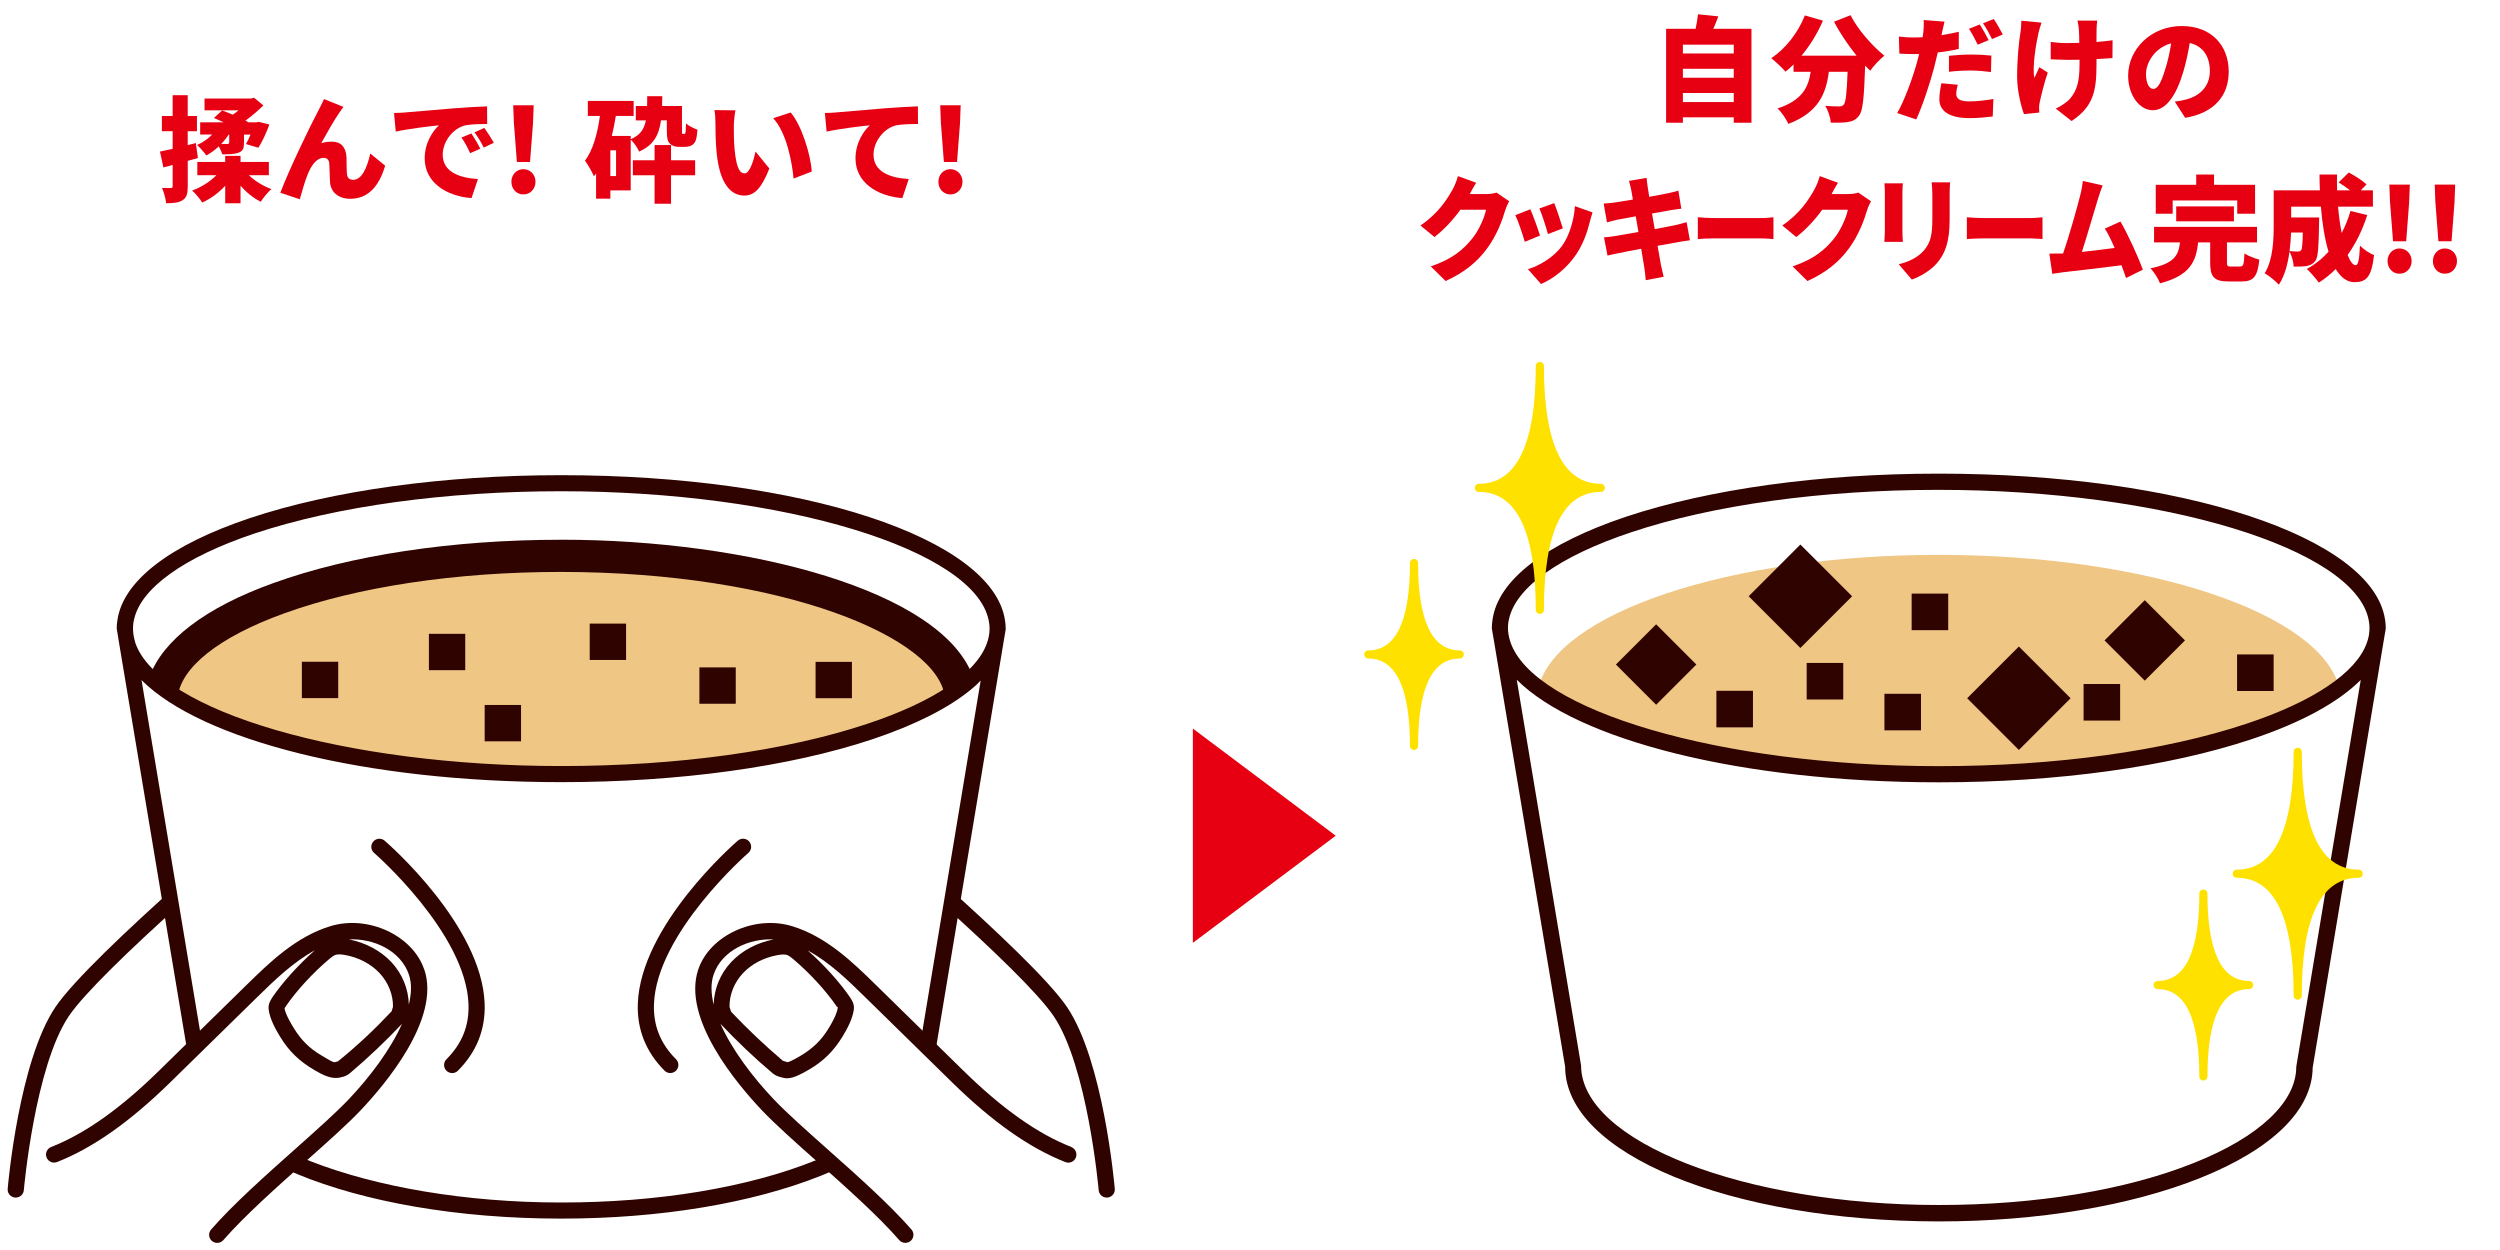<?xml version="1.0" encoding="UTF-8"?>
<svg id="b" data-name="レイヤー 2" xmlns="http://www.w3.org/2000/svg" viewBox="0 0 700 350">
  <defs>
    <style>
      .d {
        fill: #e60012;
      }

      .e {
        fill: #fff;
      }

      .f {
        fill: #ffe100;
      }

      .g {
        fill: #efc684;
      }

      .h {
        fill: #2f0400;
      }
    </style>
  </defs>
  <g id="c" data-name="レイヤー 1">
    <g>
      <rect class="e" width="700" height="350"/>
      <polygon class="d" points="374 234 334 264 334 204 374 234"/>
      <g>
        <g>
          <g>
            <path class="e" d="m665.73,175.87c0-22.6-55.01-40.98-122.88-40.98s-122.88,18.32-122.88,40.92c0,1.57.28,3.11.79,4.63l19.71,118.27c0,22.62,45.84,40.97,102.39,40.98,56.55.02,102.39-18.34,102.39-40.96l19.71-118.27c.51-1.51.78-3.04.78-4.6Z"/>
            <path class="g" d="m655.01,192.6c-19.23,14.27-62.24,24.2-112.16,24.2s-92.86-9.92-112.1-24.2c5.02-20.89,53.35-37.24,112.1-37.24,58.75.06,106.95,16.36,112.16,37.24Z"/>
            <g>
              <rect class="h" x="455.76" y="178.11" width="15.93" height="15.93" transform="translate(267.39 -273.41) rotate(45)"/>
              <rect class="h" x="493.87" y="156.71" width="20.48" height="20.48" transform="translate(265.7 -307.56) rotate(45)"/>
              <rect class="h" x="480.59" y="193.42" width="10.24" height="10.24"/>
              <rect class="h" x="535.26" y="166.21" width="10.24" height="10.24"/>
              <rect class="h" x="505.87" y="185.62" width="10.24" height="10.24"/>
              <rect class="h" x="527.64" y="194.26" width="10.24" height="10.24"/>
              <rect class="h" x="555.05" y="185.27" width="20.48" height="20.48" transform="translate(303.81 -342.46) rotate(45)"/>
              <rect class="h" x="583.4" y="191.52" width="10.24" height="10.24"/>
              <rect class="h" x="626.38" y="183.24" width="10.24" height="10.24"/>
              <rect class="h" x="592.58" y="171.35" width="15.93" height="15.93" transform="translate(302.68 -372.13) rotate(45)"/>
            </g>
            <path class="h" d="m667.82,173.54c-3.37-23.16-57.03-40.92-124.96-40.92h-.12c-33.02,0-64.07,4.29-87.47,12.07-22.66,7.6-35.83,17.76-37.37,28.85-.12.8-.18,1.53-.18,2.27,0,.18,0,.37.06.55l.74,4.35,19.72,117.98c0,24.26,45.94,43.25,104.63,43.31h.06c27.63,0,53.6-4.35,73.2-12.19,20.15-8.09,31.3-18.99,31.42-30.87l19.66-118.16.74-4.41c.06-.18.06-.31.06-.49,0-.8-.06-1.53-.18-2.33Zm-211.09-24.5c22.91-7.66,53.48-11.88,86-11.88h.12c62.91,0,116.45,16.48,120.37,36.39.18.8.24,1.53.24,2.33,0,1.35-.24,2.76-.74,4.1-2.94,8.33-14.89,16.42-33.69,22.66-22.97,7.66-53.54,11.88-86.07,11.88h-.12c-61.2,0-113.51-15.56-119.94-34.79v-.06c-.43-1.22-.67-2.57-.67-3.86,0-.74.06-1.53.25-2.27,1.78-8.94,14.03-17.76,34.24-24.5Zm186.28,149.34l-.06.37c0,9.8-10.35,19.6-28.55,26.83-19.05,7.66-44.47,11.82-71.49,11.82h-.06c-54.27,0-100.09-17.7-100.15-39.08l-18.01-108c16.91,16.91,62.85,28.73,118.16,28.73h.12c33.02,0,64.07-4.29,87.47-12.07,13.97-4.65,24.32-10.35,30.57-16.6l-18.01,108Z"/>
          </g>
          <g>
            <path class="f" d="m448.23,135.46c-10.57,0-15.93-11.1-15.93-32.99,0-.63-.51-1.14-1.14-1.14s-1.14.51-1.14,1.14c0,21.89-5.36,32.99-15.92,32.99-.63,0-1.14.51-1.14,1.14s.51,1.14,1.14,1.14c10.56,0,15.92,11.1,15.92,32.99,0,.63.51,1.14,1.14,1.14s1.14-.51,1.14-1.14c0-21.89,5.36-32.99,15.93-32.99.63,0,1.14-.51,1.14-1.14s-.51-1.14-1.14-1.14Z"/>
            <path class="f" d="m660.43,243.5c-10.57,0-15.93-11.1-15.93-33,0-.63-.51-1.14-1.14-1.14s-1.14.51-1.14,1.14c0,21.89-5.36,33-15.92,33-.63,0-1.14.51-1.14,1.14s.51,1.14,1.14,1.14c10.56,0,15.92,11.1,15.92,32.99,0,.63.51,1.14,1.14,1.14s1.14-.51,1.14-1.14c0-21.89,5.36-32.99,15.93-32.99.63,0,1.14-.51,1.14-1.14s-.51-1.14-1.14-1.14Z"/>
            <path class="f" d="m408.73,182.11c-7.73,0-11.66-8.23-11.66-24.46,0-.63-.51-1.14-1.14-1.14s-1.14.51-1.14,1.14c0,16.23-3.92,24.46-11.67,24.46-.63,0-1.14.51-1.14,1.14s.51,1.14,1.14,1.14c7.74,0,11.67,8.23,11.67,24.46,0,.63.51,1.14,1.14,1.14s1.14-.51,1.14-1.14c0-16.23,3.92-24.46,11.66-24.46.63,0,1.14-.51,1.14-1.14s-.51-1.14-1.14-1.14Z"/>
            <path class="f" d="m629.75,274.67c-7.73,0-11.66-8.23-11.66-24.46,0-.63-.51-1.14-1.14-1.14s-1.14.51-1.14,1.14c0,16.23-3.92,24.46-11.67,24.46-.63,0-1.14.51-1.14,1.14s.51,1.14,1.14,1.14c7.74,0,11.67,8.23,11.67,24.46,0,.63.51,1.14,1.14,1.14s1.14-.51,1.14-1.14c0-16.23,3.92-24.46,11.66-24.46.63,0,1.14-.51,1.14-1.14s-.51-1.14-1.14-1.14Z"/>
          </g>
        </g>
        <g>
          <path class="d" d="m490.41,8.06v26.3h-4.96v-1.5h-14.24v1.5h-4.7V8.06h8.26c.29-1.34.54-2.85.67-4.06l5.7.58c-.45,1.22-.96,2.43-1.41,3.49h10.69Zm-19.2,4.45v2.46h14.24v-2.46h-14.24Zm0,6.75v2.5h14.24v-2.5h-14.24Zm14.24,9.31v-2.53h-14.24v2.53h14.24Z"/>
          <path class="d" d="m518.15,4.26c1.98,3.94,5.95,8.48,9.47,11.33-1.25.99-3.07,2.91-3.97,4.22-.45-.45-.93-.93-1.41-1.44-.29,8.99-.64,12.67-1.7,14.02-.93,1.22-1.89,1.57-3.2,1.79-1.12.19-2.91.19-4.74.16-.06-1.38-.7-3.39-1.54-4.7,1.6.13,3.1.16,3.9.16.54,0,.9-.1,1.28-.48.58-.64.86-3.3,1.09-9.22h-5.25c-.77,6.05-2.88,11.39-11.33,14.59-.58-1.31-1.92-3.3-3.04-4.32,7.01-2.3,8.67-6.05,9.28-10.27h-4.8v-2.05c-.74.74-1.47,1.41-2.24,2.02-.86-1.02-2.88-2.91-4-3.78,3.97-2.62,7.52-7.13,9.41-11.97l5.06,1.47c-1.5,3.52-3.62,6.94-5.98,9.79h15.39c-2.34-2.91-4.61-6.24-6.3-9.5l4.61-1.82Z"/>
          <path class="d" d="m548.46,13.7c-1.79.42-3.84.77-5.89.99-.32,1.34-.64,2.75-.96,4-1.15,4.42-3.26,10.85-5.06,14.75l-5.34-1.79c1.89-3.14,4.38-9.89,5.57-14.3.19-.74.42-1.5.58-2.24-.54.03-1.09.03-1.6.03-1.63,0-2.85-.06-3.94-.13l-.13-4.77c1.73.19,2.72.26,4.1.26.83,0,1.7-.03,2.53-.06.1-.48.16-.9.19-1.28.16-1.34.19-2.75.1-3.55l5.86.45c-.26.99-.58,2.53-.74,3.26l-.13.54c1.63-.26,3.26-.58,4.86-.96v4.8Zm-.29,10.02c-.22.83-.42,1.89-.42,2.53,0,1.31.83,2.14,3.62,2.14,2.14,0,4.35-.26,6.78-.67l-.19,4.9c-1.82.22-3.97.45-6.62.45-5.54,0-8.32-2.02-8.32-5.25,0-1.6.32-3.33.58-4.51l4.58.42Zm-2.46-8.1c1.82-.19,4.19-.35,6.27-.35,1.76,0,3.68.1,5.6.29l-.1,4.61c-1.57-.19-3.55-.42-5.5-.42-2.3,0-4.25.1-6.27.35v-4.48Zm8.06-3.1c-.67-1.31-1.6-3.2-2.46-4.45l3.01-1.22c.8,1.18,1.92,3.26,2.5,4.38l-3.04,1.28Zm4-1.57c-.64-1.31-1.66-3.2-2.53-4.42l3.01-1.22c.83,1.22,1.98,3.26,2.53,4.35l-3.01,1.28Z"/>
          <path class="d" d="m571.63,6.34c-.32.9-.7,2.18-.86,2.88-.64,2.91-1.79,9.41-1.15,12.61.42-.77.93-2.08,1.41-3.01l2.34,1.5c-1.02,3.04-1.79,6.21-2.21,8.13-.13.51-.22,1.28-.22,1.6,0,.35.03.96.06,1.47l-4.29.42c-.74-1.92-1.92-6.5-1.92-10.4,0-5.22.54-10.11.96-12.67.16-.96.19-2.14.22-3.07l5.66.54Zm19.87,9.92c-1.18.1-2.75.19-4.48.29v1.44c0,7.58-.9,11.84-6.98,15.9l-4.42-3.49c1.34-.61,3.1-1.73,4.06-2.85,1.86-2.27,2.59-4.67,2.59-9.6v-1.22c-1.12.03-2.24.03-3.3.03-1.31,0-3.07-.1-4.77-.16v-4.86c1.66.22,2.94.32,4.64.32,1.06,0,2.21-.03,3.36-.06,0-1.57-.06-3.04-.13-3.9-.06-.64-.22-1.73-.38-2.34h5.54c-.13.8-.16,1.63-.19,2.34-.03.64-.03,2.08-.03,3.65,1.73-.13,3.3-.29,4.51-.48l-.03,4.99Z"/>
          <path class="d" d="m608.94,28.45c1.34-.16,2.21-.35,3.1-.58,4.03-.99,6.72-3.81,6.72-7.97s-1.98-7.01-5.63-7.87c-.42,2.56-.99,5.34-1.86,8.25-1.89,6.34-4.74,10.59-8.48,10.59s-6.91-4.26-6.91-9.66c0-7.52,6.5-13.92,14.98-13.92s13.18,5.57,13.18,12.77c0,6.66-3.94,11.55-12.19,12.93l-2.91-4.54Zm-1.02-16.32c-4.7,1.28-7.04,5.54-7.04,8.58,0,2.75.96,4.19,2.05,4.19,1.28,0,2.24-1.92,3.36-5.6.7-2.14,1.25-4.67,1.63-7.17Z"/>
          <path class="d" d="m422.56,56.35c-.37.7-.83,1.66-1.12,2.62-.78,2.66-2.33,6.88-4.98,10.5-2.79,3.81-6.28,6.75-11.69,9.22l-4.15-4.1c6.22-2.11,9.21-4.83,11.66-7.87,1.81-2.24,3.43-5.92,3.8-8h-7.17c-2.04,2.85-4.61,5.6-7.26,7.65l-3.92-3.23c5.1-3.49,7.43-7.33,8.96-10.02.52-.9,1.21-2.56,1.53-3.81l5.1,1.86c-.66,1.02-1.35,2.34-1.79,3.17h4.64c.95,0,2.1-.16,2.85-.42l3.54,2.43Z"/>
          <path class="d" d="m431.2,65.95l-4.26,1.76c-.49-1.73-1.87-5.92-2.65-7.46l4.2-1.66c.81,1.79,2.13,5.5,2.71,7.36Zm14.71-6.46c-.4,1.25-.6,2.02-.81,2.78-.75,3.07-1.96,6.34-3.86,9.09-2.68,3.9-6.31,6.69-9.76,8.16l-3.66-4.16c3.05-.86,7.26-3.3,9.65-6.66,1.9-2.66,3.25-7.01,3.51-10.98l4.92,1.76Zm-8.32,4.45l-4.17,1.6c-.4-1.6-1.61-5.38-2.39-7.17l4.15-1.5c.58,1.41,1.99,5.57,2.42,7.07Z"/>
          <path class="d" d="m473.16,67.29c-.86.06-2.19.32-3.28.51-1.27.22-3.4.61-5.76,1.02.4,2.34.75,4.32.95,5.41.2.96.49,2.14.75,3.26l-5.01.96c-.14-1.25-.2-2.4-.38-3.36-.14-.99-.49-3.01-.89-5.44-2.74.51-5.21.99-6.39,1.25-1.3.26-2.39.48-3.05.67l-.98-5.12c.81-.03,2.25-.22,3.22-.38,1.27-.22,3.71-.64,6.42-1.12l-.75-4.38c-2.39.42-4.46.8-5.24.96-1.04.22-1.84.45-2.82.74l-.92-5.28c1.01-.06,1.93-.13,2.82-.26.92-.13,2.99-.45,5.36-.86l-.46-2.66c-.2-.96-.4-1.76-.63-2.56l4.92-.86c.09.64.17,1.82.32,2.62.06.48.23,1.44.43,2.69,2.22-.38,4.17-.77,5.1-.96.95-.19,2.25-.51,3.05-.77l.83,5.06c-.75.06-2.07.29-2.99.42l-5.21.93.75,4.38c2.39-.45,4.55-.86,5.76-1.12,1.12-.26,2.33-.58,3.17-.83l.92,5.09Z"/>
          <path class="d" d="m475.39,60.83c1.02.1,3.17.22,4.43.22h13.6c1.15,0,2.41-.16,3.15-.22v6.11c-.67-.03-2.1-.19-3.15-.19h-13.6c-1.46,0-3.38.1-4.43.19v-6.11Z"/>
          <path class="d" d="m523.87,56.35c-.37.7-.83,1.66-1.12,2.62-.78,2.66-2.33,6.88-4.98,10.5-2.79,3.81-6.28,6.75-11.69,9.22l-4.15-4.1c6.22-2.11,9.21-4.83,11.66-7.87,1.81-2.24,3.43-5.92,3.8-8h-7.17c-2.04,2.85-4.61,5.6-7.26,7.65l-3.92-3.23c5.1-3.49,7.43-7.33,8.96-10.02.52-.9,1.21-2.56,1.53-3.81l5.1,1.86c-.66,1.02-1.35,2.34-1.79,3.17h4.64c.95,0,2.1-.16,2.85-.42l3.54,2.43Z"/>
          <path class="d" d="m532.8,51.33c-.06.8-.12,1.38-.12,2.53v10.88c0,.8.06,2.14.12,2.98h-5.18c.03-.64.14-2.02.14-3.01v-10.85c0-.61-.03-1.73-.12-2.53h5.15Zm13.22-.29c-.06.96-.12,2.05-.12,3.46v6.98c0,6.43-1.35,9.63-3.54,12.19-1.93,2.24-4.95,3.87-7.05,4.61l-3.66-4.29c3-.74,5.36-1.92,7.08-3.9,1.93-2.27,2.33-4.54,2.33-8.96v-6.62c0-1.41-.09-2.5-.2-3.46h5.15Z"/>
          <path class="d" d="m550.72,60.83c1.02.1,3.17.22,4.43.22h13.6c1.15,0,2.41-.16,3.15-.22v6.11c-.67-.03-2.1-.19-3.15-.19h-13.6c-1.46,0-3.38.1-4.43.19v-6.11Z"/>
          <path class="d" d="m595.28,77.82c-.35-1.06-.78-2.27-1.27-3.55-4.75.64-13.01,1.57-16.5,1.98-.72.1-1.93.29-2.88.42l-.81-5.66c1.04,0,2.45,0,3.43-.03l.43-.03c1.67-4.8,3.92-12.83,4.78-16.25.43-1.7.6-2.85.75-4.03l5.53,1.25c-.43,1.06-.89,2.43-1.35,3.9-.98,3.17-3.08,10.46-4.46,14.72,3.08-.32,6.51-.77,9.16-1.12-.92-2.14-1.87-4.1-2.74-5.41l4.38-1.98c2.07,3.55,4.9,9.76,6.28,13.47l-4.72,2.34Z"/>
          <path class="d" d="m627.2,74.62c.93,0,1.12-.51,1.25-3.68.93.7,2.94,1.44,4.16,1.76-.48,4.8-1.66,6.11-4.96,6.11h-3.65c-4.16,0-5.15-1.34-5.15-5.34v-5.6h-3.36c-.61,5.38-2.27,9.28-10.69,11.46-.45-1.25-1.66-3.2-2.69-4.19,6.91-1.41,7.87-3.81,8.29-7.26h-7.26v-4.35h28.83v4.35h-8.42v5.54c0,1.09.16,1.22,1.18,1.22h2.46Zm-18.85-14.78h-4.74v-8.1h11.33v-2.88h4.99v2.88h11.49v8.1h-4.99v-3.71h-18.08v3.71Zm.99,2.14v-4.19h16.16v4.19h-16.16Z"/>
          <path class="d" d="m662.84,60.19c-1.34,4.19-3.2,7.97-5.5,11.2.7,1.82,1.5,2.88,2.27,2.88.64,0,1.02-1.6,1.18-5.5,1.06,1.09,2.69,2.18,3.94,2.66-.7,6.24-2.21,7.58-5.5,7.58-2.11,0-3.84-1.38-5.22-3.68-1.44,1.44-3.04,2.72-4.74,3.81-.67-.99-2.37-2.94-3.36-3.84,2.3-1.25,4.35-2.88,6.08-4.83-1.09-3.58-1.76-8-2.14-12.61h-8.32v3.04h7.84s-.03,1.12-.03,1.63c-.1,6.53-.26,9.47-1.02,10.5-.7.93-1.44,1.25-2.4,1.44-.86.16-2.21.19-3.68.19-.06-1.31-.54-3.07-1.18-4.22-.45,3.39-1.34,6.82-2.98,9.28-.8-.93-2.91-2.66-3.97-3.2,2.37-3.78,2.53-9.44,2.53-13.63v-9.6h12.93c-.06-1.47-.1-2.94-.1-4.42h4.9c-.03,1.47-.03,2.94.03,4.42h3.62c-.99-.77-2.21-1.6-3.2-2.21l2.82-2.78c1.63.86,3.87,2.27,4.99,3.33l-1.6,1.66h3.39v4.58h-9.76c.22,2.62.58,5.15,1.02,7.36.99-1.89,1.82-3.94,2.46-6.14l4.7,1.12Zm-21.34,4.93c-.06,1.63-.19,3.39-.42,5.18.96.1,1.79.13,2.3.13.42,0,.7-.1.96-.42.26-.38.38-1.7.45-4.9h-3.3Z"/>
          <path class="d" d="m668.51,73.09c0-1.95,1.41-3.52,3.36-3.52s3.39,1.57,3.39,3.52-1.41,3.55-3.39,3.55-3.36-1.57-3.36-3.55Zm.7-16.35l-.19-5.06h5.73l-.19,5.06-.83,10.81h-3.68l-.83-10.81Z"/>
          <path class="d" d="m681.21,73.09c0-1.95,1.41-3.52,3.36-3.52s3.39,1.57,3.39,3.52-1.41,3.55-3.39,3.55-3.36-1.57-3.36-3.55Zm.7-16.35l-.19-5.06h5.73l-.19,5.06-.83,10.81h-3.68l-.83-10.81Z"/>
        </g>
      </g>
      <g>
        <g>
          <g>
            <g>
              <path class="e" d="m4.41,333.05s3.03-35.1,13-49.83c9.97-14.73,62.84-58.94,62.84-58.94l64.14,56.77"/>
              <path class="h" d="m4.41,335.32c-.07,0-.13,0-.2,0-1.24-.11-2.17-1.2-2.06-2.45.12-1.46,3.2-35.86,13.38-50.91,10.04-14.83,61.09-57.59,63.26-59.41l1.49-1.25,65.6,58.06c.93.83,1.02,2.26.2,3.19s-2.27,1.02-3.19.2l-62.67-55.48c-8.64,7.29-52.17,44.29-60.93,57.22-9.52,14.08-12.59,48.42-12.62,48.77-.1,1.18-1.09,2.06-2.25,2.06Z"/>
            </g>
            <g>
              <path class="e" d="m309.89,333.05s-3.03-35.1-13-49.83c-9.97-14.73-62.84-58.94-62.84-58.94l-64.14,56.77"/>
              <path class="h" d="m309.88,335.32c-1.17,0-2.15-.89-2.25-2.06-.03-.35-3.1-34.69-12.62-48.77-8.75-12.93-52.28-49.93-60.93-57.22l-62.67,55.48c-.93.82-2.37.74-3.19-.2s-.74-2.37.2-3.19l65.59-58.06,1.49,1.25c2.17,1.81,53.23,44.58,63.26,59.41,10.18,15.05,13.25,49.45,13.38,50.91.11,1.25-.82,2.34-2.06,2.45-.07,0-.13,0-.2,0Z"/>
            </g>
          </g>
          <g>
            <path class="e" d="m279.34,176.05s0-.01,0-.02h0s0-.01,0-.01c-.06-22.46-54.74-40.72-122.2-40.72-67.5-.06-122.21,18.21-122.21,40.69,0,1.44.29,2.85.73,4.24l19.66,117.98c0,22.49,45.59,40.74,101.83,40.76,56.24.02,101.82-18.24,101.82-40.73l19.66-118.01c.42-1.37.7-2.76.7-4.17Z"/>
            <g>
              <path class="g" d="m268.68,192.68c-1.28.97-2.62,1.89-4.08,2.74-20.71,12.73-61.04,21.32-107.46,21.32s-86.69-8.65-107.4-21.26c-1.46-.97-2.8-1.89-4.08-2.86,5.18-20.77,53.12-36.98,111.48-36.98s106.43,16.33,111.54,37.04Z"/>
              <path class="h" d="m157.13,151.13h-.06c-30.4,0-59.03,4.33-80.66,12.18-18.95,6.82-30.89,16.02-34.54,26.2,1.1,1.1,2.38,2.13,3.78,3.11,1.28.97,2.62,1.89,4.08,2.86.67-8.41,11.39-17.06,29.73-23.7,20.65-7.49,48.25-11.64,77.61-11.64h.06c62.2.06,105.88,18.46,107.46,35.27,1.46-.85,2.8-1.77,4.08-2.74,1.4-1.04,2.68-2.07,3.78-3.11-8.59-24.18-62.81-38.44-115.32-38.44Z"/>
            </g>
            <g>
              <rect class="h" x="84.52" y="185.29" width="10.18" height="10.18"/>
              <rect class="h" x="120.09" y="177.47" width="10.18" height="10.18"/>
              <rect class="h" x="135.71" y="197.39" width="10.18" height="10.18"/>
              <rect class="h" x="165.12" y="174.61" width="10.18" height="10.18"/>
              <rect class="h" x="195.83" y="186.87" width="10.18" height="10.18"/>
              <rect class="h" x="228.36" y="185.32" width="10.18" height="10.18"/>
            </g>
            <path class="h" d="m281.41,173.74c-3.35-23.03-56.72-40.69-124.28-40.69h-.06c-32.84,0-63.78,4.26-87.05,12-22.54,7.55-35.64,17.67-37.16,28.69-.12.73-.18,1.46-.18,2.19v.06l.85,5.18,19.56,117.03c0,24.12,45.69,43.01,104.05,43.01h.12c27.41,0,53.24-4.26,72.74-12.06,20.04-8.04,31.13-18.95,31.25-30.7l19.56-117.51.73-4.39c.06-.18.06-.3.06-.49,0-.79-.06-1.52-.18-2.31Zm-209.93-24.43c22.78-7.55,53.18-11.76,85.59-11.76h.06c62.56,0,115.81,16.39,119.71,36.19.18.79.24,1.52.24,2.31,0,1.34-.24,2.68-.73,4.02-2.92,8.35-14.8,16.39-33.51,22.6-22.84,7.61-53.24,11.82-85.59,11.82h-.12c-60.86,0-112.88-15.47-119.28-34.6v-.06c-.37-1.22-.61-2.56-.61-3.84,0-.73.06-1.52.24-2.25,1.71-8.89,13.89-17.73,33.99-24.43Zm185.26,148.58v.37c0,9.75-10.36,19.43-28.45,26.68-18.95,7.61-44.17,11.76-71.03,11.76h-.12c-53.97,0-99.54-17.67-99.6-38.87l-17.91-107.4c16.81,16.81,62.5,28.57,117.51,28.57h.12c32.84,0,63.72-4.26,86.99-12,12-4.02,21.38-8.77,27.72-14.01.97-.79,1.83-1.58,2.62-2.44l-17.85,107.34Z"/>
          </g>
          <g>
            <g>
              <path class="h" d="m126.6,300.46c-.58,0-1.16-.22-1.6-.66-.88-.89-.88-2.31,0-3.2,4.37-4.37,6.4-9.42,6.18-15.43-.72-19.89-26.17-42.13-26.43-42.35-.95-.82-1.05-2.25-.23-3.19.82-.95,2.24-1.05,3.19-.23,1.11.96,27.19,23.74,27.99,45.61.26,7.23-2.26,13.56-7.5,18.8-.44.44-1.02.66-1.6.66Z"/>
              <path class="h" d="m187.69,300.46c-.58,0-1.16-.22-1.6-.66-5.24-5.24-7.76-11.57-7.5-18.8.8-21.86,26.88-44.65,27.99-45.61.95-.81,2.37-.71,3.19.23.82.95.71,2.37-.23,3.19-.26.22-25.71,22.46-26.43,42.35-.21,6,1.81,11.05,6.18,15.43.88.89.88,2.31,0,3.2-.44.44-1.02.66-1.6.66Z"/>
            </g>
            <g>
              <path class="e" d="m15.15,323.27c11.4-4.48,22.08-13.13,30.99-21.86,8.11-7.95,16.22-15.89,24.33-23.84,6.7-6.56,13.77-13.35,22.73-16.08,8.96-2.72,20.45,1.81,23.45,10.7,3.87,11.49-8.57,27.92-17.38,37.19-8.67,9.12-28.04,24.4-38.46,36.36"/>
              <path class="h" d="m118.78,271.46c-3.22-9.56-15.74-15.34-26.25-12.14-9.69,2.94-17.1,10.21-23.65,16.62l-24.33,23.84c-10.88,10.67-20.77,17.66-30.23,21.38-1.17.46-1.74,1.77-1.28,2.93s1.75,1.74,2.93,1.28c10.04-3.94,20.42-11.26,31.74-22.35l24.33-23.84c4.76-4.66,10.01-9.77,16.11-13.09-4.49,3.96-8.99,8.89-11.94,13.24l-.46.79c-.45.79-.64,1.66-.53,2.51.33,2.68,1.95,5.59,3.15,7.55,2.47,4.08,5.35,6.93,9.69,9.45,1.92,1.12,3.91,2.2,5.98,2.2.54,0,1.09-.07,1.64-.24.61-.14,1.38-.32,2.33-1.12,5.09-4.3,9.97-8.94,14.55-13.8-3.18,7.17-8.95,14.85-14.93,21.16-3.57,3.75-9.11,8.68-14.97,13.9-8.16,7.26-17.41,15.49-23.55,22.54-.82.94-.72,2.37.22,3.19.43.37.96.55,1.49.55.63,0,1.26-.26,1.71-.77,5.96-6.84,15.09-14.96,23.15-22.13,5.94-5.28,11.54-10.27,15.25-14.17,6.92-7.29,22.52-25.72,17.88-39.47Zm-9.14,11.71c-4.57,4.88-9.48,9.53-15,14-.24.06-.51.12-.7.2-.53.27-1.71-.54-3.95-1.86-3.3-1.92-5.69-4.3-7.76-7.69-.57-.92-2.27-3.73-2.56-5.45l.33-.57c3-4.4,7.69-9.49,12.25-13.32.54-.45,1.06-.87,1.55-1.06.8-.32,1.89-.18,2.75-.03,3.83.68,7.28,2.47,9.7,5.05,2.47,2.62,3.87,6.15,3.78,9.5l-.39,1.23Zm4.83-1.91c-.1-4.31-1.8-8.6-4.93-11.92-3.01-3.19-7.2-5.4-11.83-6.3,6.84-.37,14.51,3.12,16.79,9.87.83,2.46.71,5.31-.03,8.36Z"/>
            </g>
            <g>
              <path class="e" d="m299.14,323.27c-11.4-4.48-22.08-13.13-30.99-21.86-8.11-7.95-16.22-15.89-24.33-23.84-6.7-6.56-13.77-13.35-22.73-16.08-8.96-2.72-20.45,1.81-23.45,10.7-3.87,11.49,8.57,27.92,17.38,37.19,8.67,9.12,28.04,24.4,38.46,36.36"/>
              <path class="h" d="m299.97,321.16c-9.46-3.72-19.35-10.71-30.23-21.38l-24.33-23.84c-6.54-6.41-13.96-13.68-23.65-16.62-10.52-3.19-23.03,2.59-26.25,12.14-4.64,13.76,10.96,32.19,17.88,39.48,3.71,3.9,9.32,8.89,15.26,14.17,8.06,7.17,17.19,15.29,23.14,22.12.45.51,1.08.77,1.71.77.53,0,1.06-.18,1.49-.55.94-.82,1.04-2.25.22-3.19-6.15-7.04-15.39-15.27-23.55-22.52-5.87-5.22-11.42-10.15-14.99-13.91-5.99-6.3-11.76-13.99-14.94-21.16,4.59,4.86,9.47,9.51,14.56,13.81.96.8,1.72.98,2.87,1.27.37.11.77.17,1.17.17,1.86,0,3.98-1.14,6.24-2.46,3.99-2.33,6.88-5.18,9.36-9.26,1.19-1.96,2.81-4.88,3.15-7.56.11-.86-.08-1.74-.54-2.52l-.46-.77c-2.96-4.35-7.45-9.29-11.94-13.24,6.1,3.31,11.35,8.43,16.1,13.09l24.33,23.84c11.32,11.1,21.71,18.41,31.74,22.35,1.18.46,2.47-.12,2.93-1.28s-.11-2.47-1.28-2.93Zm-100.17-48.25c2.28-6.76,9.97-10.24,16.81-9.86-4.64.89-8.84,3.11-11.85,6.3-3.13,3.32-4.84,7.62-4.93,11.94-.74-3.05-.86-5.91-.03-8.38Zm34.55,8.98l.03-.02.22.21c-.26,2.02-1.97,4.84-2.53,5.76-2.06,3.4-4.46,5.77-8.13,7.91-1.88,1.1-3.08,1.65-3.44,1.67-.33-.1-.6-.17-1.29-.4-5.08-4.3-9.98-8.95-14.5-13.73l-.44-1.34c-.09-3.34,1.31-6.87,3.78-9.48,2.42-2.58,5.87-4.37,9.7-5.04.86-.16,1.95-.3,2.75.02.48.19.99.59,1.55,1.06,4.57,3.84,9.29,8.97,12.29,13.39Z"/>
            </g>
          </g>
        </g>
        <g>
          <path class="d" d="m55.42,44.24c-.93.29-1.89.54-2.85.8v7.1c0,2.02-.29,3.17-1.38,3.87-1.09.74-2.59.9-4.67.9-.1-1.15-.61-3.07-1.15-4.29,1.02.03,2.08.03,2.46.03s.51-.13.51-.54v-5.92l-2.59.7-.96-4.45c1.02-.19,2.24-.48,3.55-.77v-4.93h-3.01v-4.26h3.01v-5.82h4.22v5.82h2.59v4.26h-2.59v3.9l2.27-.58.58,4.16Zm14.27,4.83c1.66,1.6,4,3.04,6.3,3.87-.96.83-2.3,2.46-2.98,3.55-2.05-1.02-4.03-2.62-5.66-4.48v4.9h-4.29v-4.9c-1.82,1.98-4.03,3.62-6.43,4.7-.64-1.02-1.92-2.56-2.82-3.36,2.56-.93,5.02-2.5,6.78-4.29h-5.34v-3.71h7.81v-1.7h4.29v1.7h7.93v3.71h-5.6Zm-1.38-9.06c0,1.66-.35,2.3-1.54,2.75-1.22.45-2.62.45-4.51.45-.22-.7-.61-1.5-.99-2.21-1.09.99-2.27,1.86-3.49,2.53-.51-.74-1.82-2.24-2.59-2.94,1.6-.7,3.07-1.73,4.22-2.91h-3.36v-3.42h6.59c-.93-.45-1.89-.86-2.75-1.22l2.3-2.11c.9.32,1.95.74,3.01,1.18.51-.35,1.06-.77,1.57-1.22h-9.5v-3.3h13.02l.86-.22,2.59,2.14c-1.41,1.41-3.2,2.98-5.02,4.26.32.16.61.32.9.48h2.18l.64-.13,2.98.74c-.83,2.34-2.02,4.86-3.07,6.5l-3.49-1.02c.42-.7.9-1.66,1.28-2.66h-1.82v2.34Zm-4.29-2.34c-.58.93-1.28,1.82-2.08,2.62.77.03,1.47.03,1.7.03.38-.03.54-.1.54-.45v-2.21h-.16Z"/>
          <path class="d" d="m95.13,31.38c-1.63,2.3-3.68,6.05-5.18,8.7.99-.29,1.98-.42,3.01-.42,2.53,0,3.9,1.6,4.06,4.32.06,1.15-.03,3.74.16,4.96.13,1.02.86,1.41,1.73,1.41,2.3,0,3.81-3.1,4.77-7.36l4.16,3.39c-1.63,5.66-4.7,9.28-9.76,9.28-3.55,0-5.5-2.08-5.66-4.61-.13-1.63-.13-4.29-.22-5.31-.1-.96-.61-1.54-1.57-1.54-1.95,0-3.39,1.98-4.48,4.61-.77,1.82-1.7,5.25-2.21,6.98l-5.44-1.82c2.34-6.3,8.77-19.58,10.43-22.59.42-.9,1.12-2.08,1.79-3.65l5.44,2.21c-.35.42-.67.96-1.02,1.44Z"/>
          <path class="d" d="m113.6,31.47c2.98-.26,7.78-.64,13.57-1.15,3.17-.26,6.91-.45,9.21-.54l.03,4.93c-1.63.03-4.32.03-6.08.38-3.42.77-6.37,4.48-6.37,8.22,0,4.67,4.38,6.5,9.86,6.82l-1.79,5.34c-7.07-.54-13.12-4.38-13.12-11.13,0-4.35,2.3-7.71,4-9.25-2.72.29-8.29.93-12.1,1.76l-.48-5.21c1.28-.03,2.66-.1,3.26-.16Zm20.89,10.17l-2.85,1.25c-.86-1.86-1.41-2.91-2.43-4.38l2.78-1.15c.8,1.18,1.92,3.1,2.5,4.29Zm3.78-1.66l-2.82,1.34c-.93-1.82-1.54-2.82-2.59-4.26l2.75-1.25c.83,1.15,2.02,3.01,2.66,4.16Z"/>
          <path class="d" d="m143.19,50.89c0-1.95,1.41-3.52,3.36-3.52s3.39,1.57,3.39,3.52-1.41,3.55-3.39,3.55-3.36-1.57-3.36-3.55Zm.7-16.35l-.19-5.06h5.73l-.19,5.06-.83,10.82h-3.68l-.83-10.82Z"/>
          <path class="d" d="m191.51,37.52c.1,0,.19-.03.26-.1.1-.03.16-.22.22-.61.03-.35.06-1.18.1-2.24.7.67,2.14,1.38,3.2,1.73-.1,1.22-.26,2.53-.51,3.1-.26.61-.64,1.06-1.22,1.34-.48.26-1.25.38-1.86.38h-1.7c-.86,0-1.86-.29-2.43-.9-.61-.64-.86-1.41-.86-3.58v-2.94h-1.63c-.58,4.19-2.11,6.98-6.14,8.74-.42-1.02-1.47-2.59-2.34-3.36v14.24h-5.7v2.3h-4v-7.04c-.19.29-.38.54-.61.8-.42-1.06-1.7-3.36-2.5-4.38,2.27-3.01,3.49-7.58,4.19-12.54h-3.39v-4.19h12.83v4.19h-4.99c-.32,1.92-.67,3.78-1.12,5.6h5.28v.93c2.66-1.15,3.78-2.78,4.25-5.28h-2.82v-4.03h3.17c0-.83.03-1.76.03-2.75h4.22c0,.96-.03,1.89-.06,2.75h5.57v6.82c0,.48,0,.77.03.86.06.13.13.16.22.16h.29Zm-19.01,4.58h-1.6v7.2h1.6v-7.2Zm15.39,2.78h6.75v4.19h-6.75v7.97h-4.61v-7.97h-6.08v-4.19h6.08v-4.26h4.61v4.26Z"/>
          <path class="d" d="m205.47,35.21c0,2.08,0,4.16.19,6.27.38,4.16,1.02,7.07,2.85,7.07,1.47,0,2.59-3.97,3.04-6.11l3.87,4.74c-2.21,5.6-4.22,7.58-7.01,7.58-3.74,0-6.85-3.2-7.74-11.87-.32-3.01-.35-6.62-.35-8.64,0-.96-.06-2.3-.29-3.42l5.89.06c-.26,1.34-.45,3.39-.45,4.32Zm21.82,12.83l-5.09,1.95c-.45-4.77-1.98-12.86-5.7-16.89l4.9-1.6c3.1,3.65,5.63,11.97,5.89,16.54Z"/>
          <path class="d" d="m234.23,31.47c2.98-.26,7.78-.64,13.57-1.15,3.17-.26,6.91-.45,9.21-.54l.03,4.93c-1.63.03-4.32.03-6.08.38-3.42.77-6.37,4.48-6.37,8.22,0,4.67,4.38,6.5,9.86,6.82l-1.79,5.34c-7.07-.54-13.12-4.38-13.12-11.13,0-4.35,2.3-7.71,4-9.25-2.72.29-8.29.93-12.09,1.76l-.48-5.21c1.28-.03,2.66-.1,3.26-.16Z"/>
          <path class="d" d="m262.75,50.89c0-1.95,1.41-3.52,3.36-3.52s3.39,1.57,3.39,3.52-1.41,3.55-3.39,3.55-3.36-1.57-3.36-3.55Zm.7-16.35l-.19-5.06h5.73l-.19,5.06-.83,10.82h-3.68l-.83-10.82Z"/>
        </g>
      </g>
    </g>
  </g>
</svg>